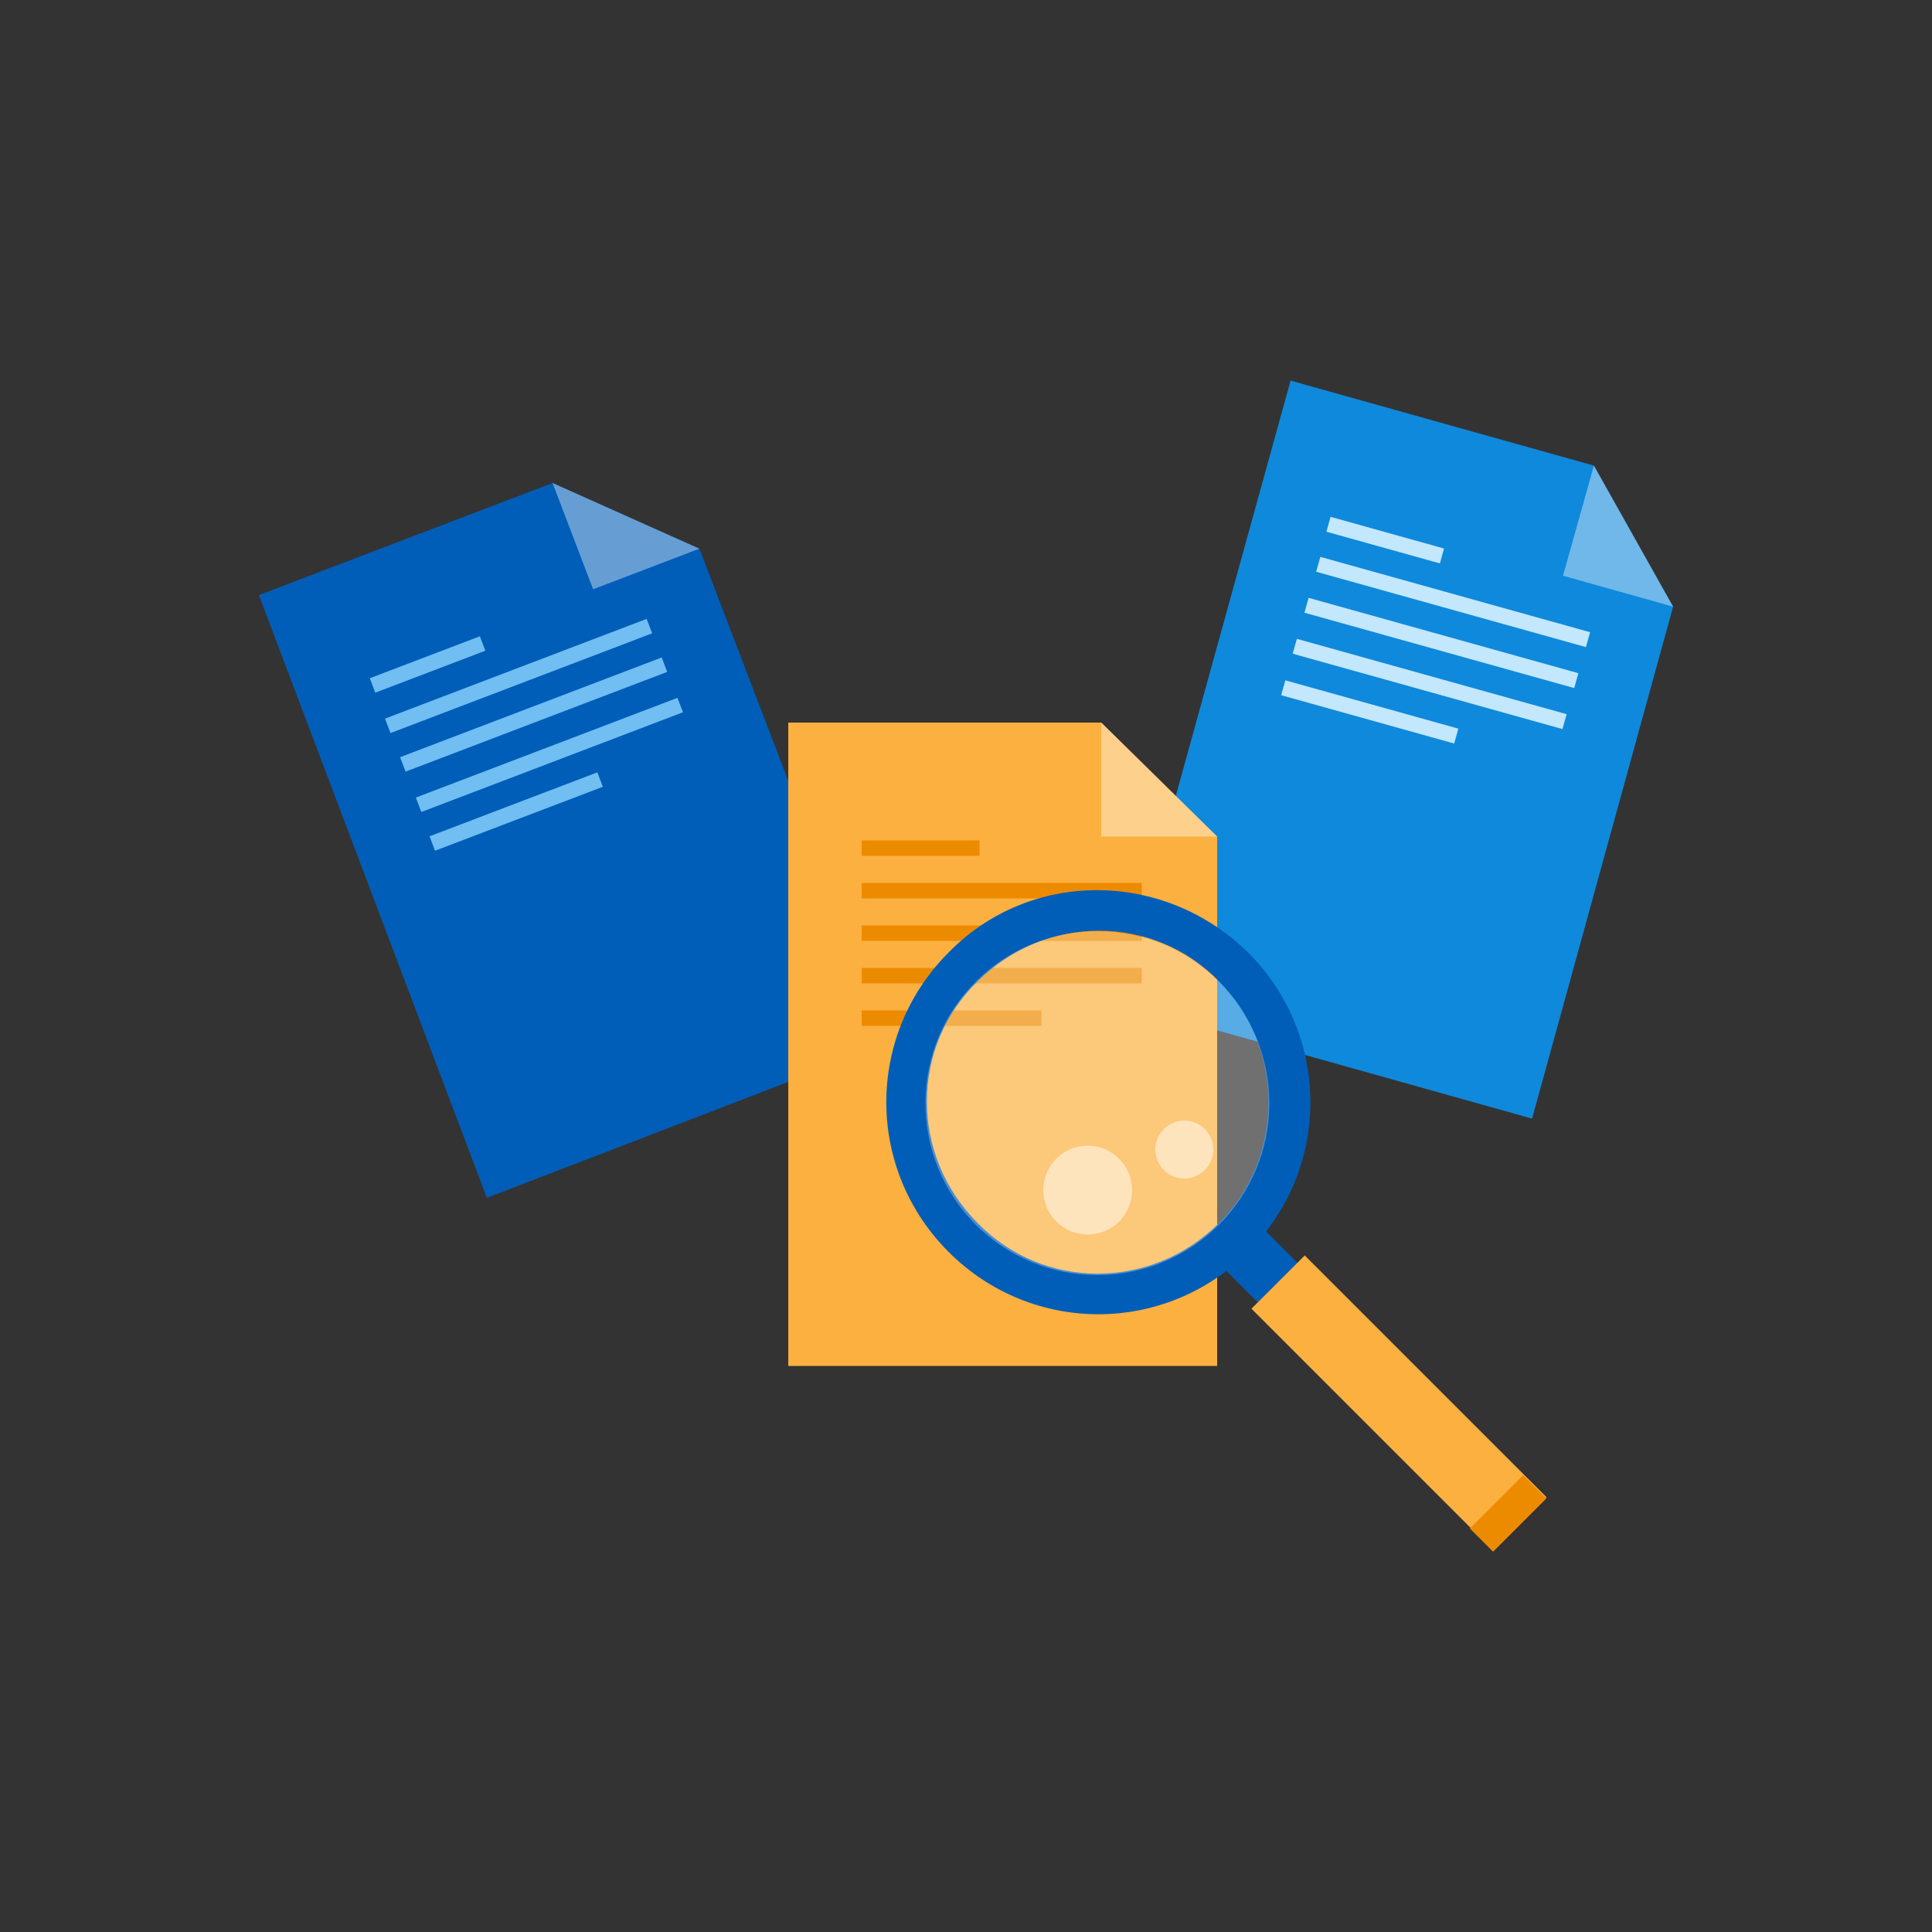 <?xml version="1.0" ?><svg xmlns="http://www.w3.org/2000/svg" xmlns:xlink="http://www.w3.org/1999/xlink" version="1.1" id="Layer_1" viewBox="0 0 100 100" style="enable-background:new 0 0 100 100;" xml:space="preserve"><rect x="0" y="0" width="100" height="100" fill="#333333" stroke="none"/><style type="text/css">
	.st0{fill:#0F89DB;}
	.st1{opacity:0.4;fill:#FFFFFF;}
	.st2{fill:#C3E7FC;}
	.st3{fill:#005EB8;}
	.st4{fill:#70BEF2;}
	.st5{fill:#FBB040;}
	.st6{fill:#ED8B00;}
	.st7{opacity:0.3;fill:#FFFFFF;}
	.st8{opacity:0.5;fill:#FFFFFF;}
</style><g><g><polygon class="st0" points="79.3,57.9 57.9,51.9 66.8,19.7 82.5,24.1 86.6,31.4   "/><polygon class="st1" points="80.9,29.8 86.6,31.4 82.5,24.1   "/><g><rect x="74.8" y="23.9" transform="matrix(0.269 -0.963 0.963 0.269 24.988 95.197)" class="st2" width="0.8" height="14.5"/></g><g><rect x="71.3" y="24.8" transform="matrix(0.269 -0.963 0.963 0.269 25.592 89.512)" class="st2" width="0.8" height="6.1"/></g><g><rect x="74.2" y="26" transform="matrix(0.269 -0.963 0.963 0.269 22.52 96.175)" class="st2" width="0.8" height="14.5"/></g><g><rect x="73.6" y="28.1" transform="matrix(0.269 -0.963 0.963 0.269 20.051 97.154)" class="st2" width="0.8" height="14.5"/></g><g><rect x="70.5" y="32.1" transform="matrix(0.269 -0.963 0.963 0.269 16.436 95.24)" class="st2" width="0.8" height="9.3"/></g></g><g><polygon class="st3" points="46,54 25.2,62 13.4,30.8 28.6,25 36.2,28.4   "/><polygon class="st1" points="30.7,30.5 36.2,28.4 28.6,25   "/><g><rect x="19.6" y="34.6" transform="matrix(0.934 -0.356 0.356 0.934 -10.697 11.857)" class="st4" width="14.5" height="0.8"/></g><g><rect x="19.1" y="34" transform="matrix(0.934 -0.356 0.356 0.934 -10.804 10.149)" class="st4" width="6.1" height="0.8"/></g><g><rect x="20.4" y="36.6" transform="matrix(0.934 -0.356 0.356 0.934 -11.376 12.27)" class="st4" width="14.5" height="0.8"/></g><g><rect x="21.2" y="38.7" transform="matrix(0.934 -0.356 0.356 0.934 -12.055 12.683)" class="st4" width="14.5" height="0.8"/></g><g><rect x="22.1" y="41.6" transform="matrix(0.934 -0.356 0.356 0.934 -13.219 12.3)" class="st4" width="9.3" height="0.8"/></g></g><g><polygon class="st5" points="63,70.7 40.8,70.7 40.8,37.4 57,37.4 63,43.3   "/><polygon class="st1" points="57,43.3 63,43.3 57,37.4   "/><g><rect x="44.6" y="45.7" class="st6" width="14.5" height="0.8"/></g><g><rect x="44.6" y="43.5" class="st6" width="6.1" height="0.8"/></g><g><rect x="44.6" y="47.9" class="st6" width="14.5" height="0.8"/></g><g><rect x="44.6" y="50.1" class="st6" width="14.5" height="0.8"/></g><g><rect x="44.6" y="52.3" class="st6" width="9.3" height="0.8"/></g></g><g><rect x="63.5" y="63.5" transform="matrix(0.707 -0.707 0.707 0.707 -27.084 65.013)" class="st3" width="2.9" height="3.4"/><path class="st3" d="M49.1,49.3c-4.3,4.3-4.3,11.2,0,15.5s11.2,4.3,15.5,0s4.3-11.2,0-15.5C60.2,45,53.3,45,49.1,49.3z M63.1,63.3    c-3.5,3.5-9.1,3.5-12.5,0c-3.5-3.5-3.5-9.1,0-12.5c3.5-3.5,9.1-3.5,12.5,0C66.5,54.2,66.5,59.9,63.1,63.3z"/><circle class="st7" cx="56.8" cy="57.1" r="8.9"/><circle class="st8" cx="56.3" cy="61.6" r="2.3"/><circle class="st8" cx="61.3" cy="59.5" r="1.5"/><rect x="70.5" y="63.8" transform="matrix(0.707 -0.707 0.707 0.707 -30.175 72.475)" class="st5" width="3.9" height="17.7"/><rect x="76.1" y="77.5" transform="matrix(0.707 -0.707 0.707 0.707 -32.515 78.125)" class="st6" width="3.9" height="1.7"/></g></g></svg>